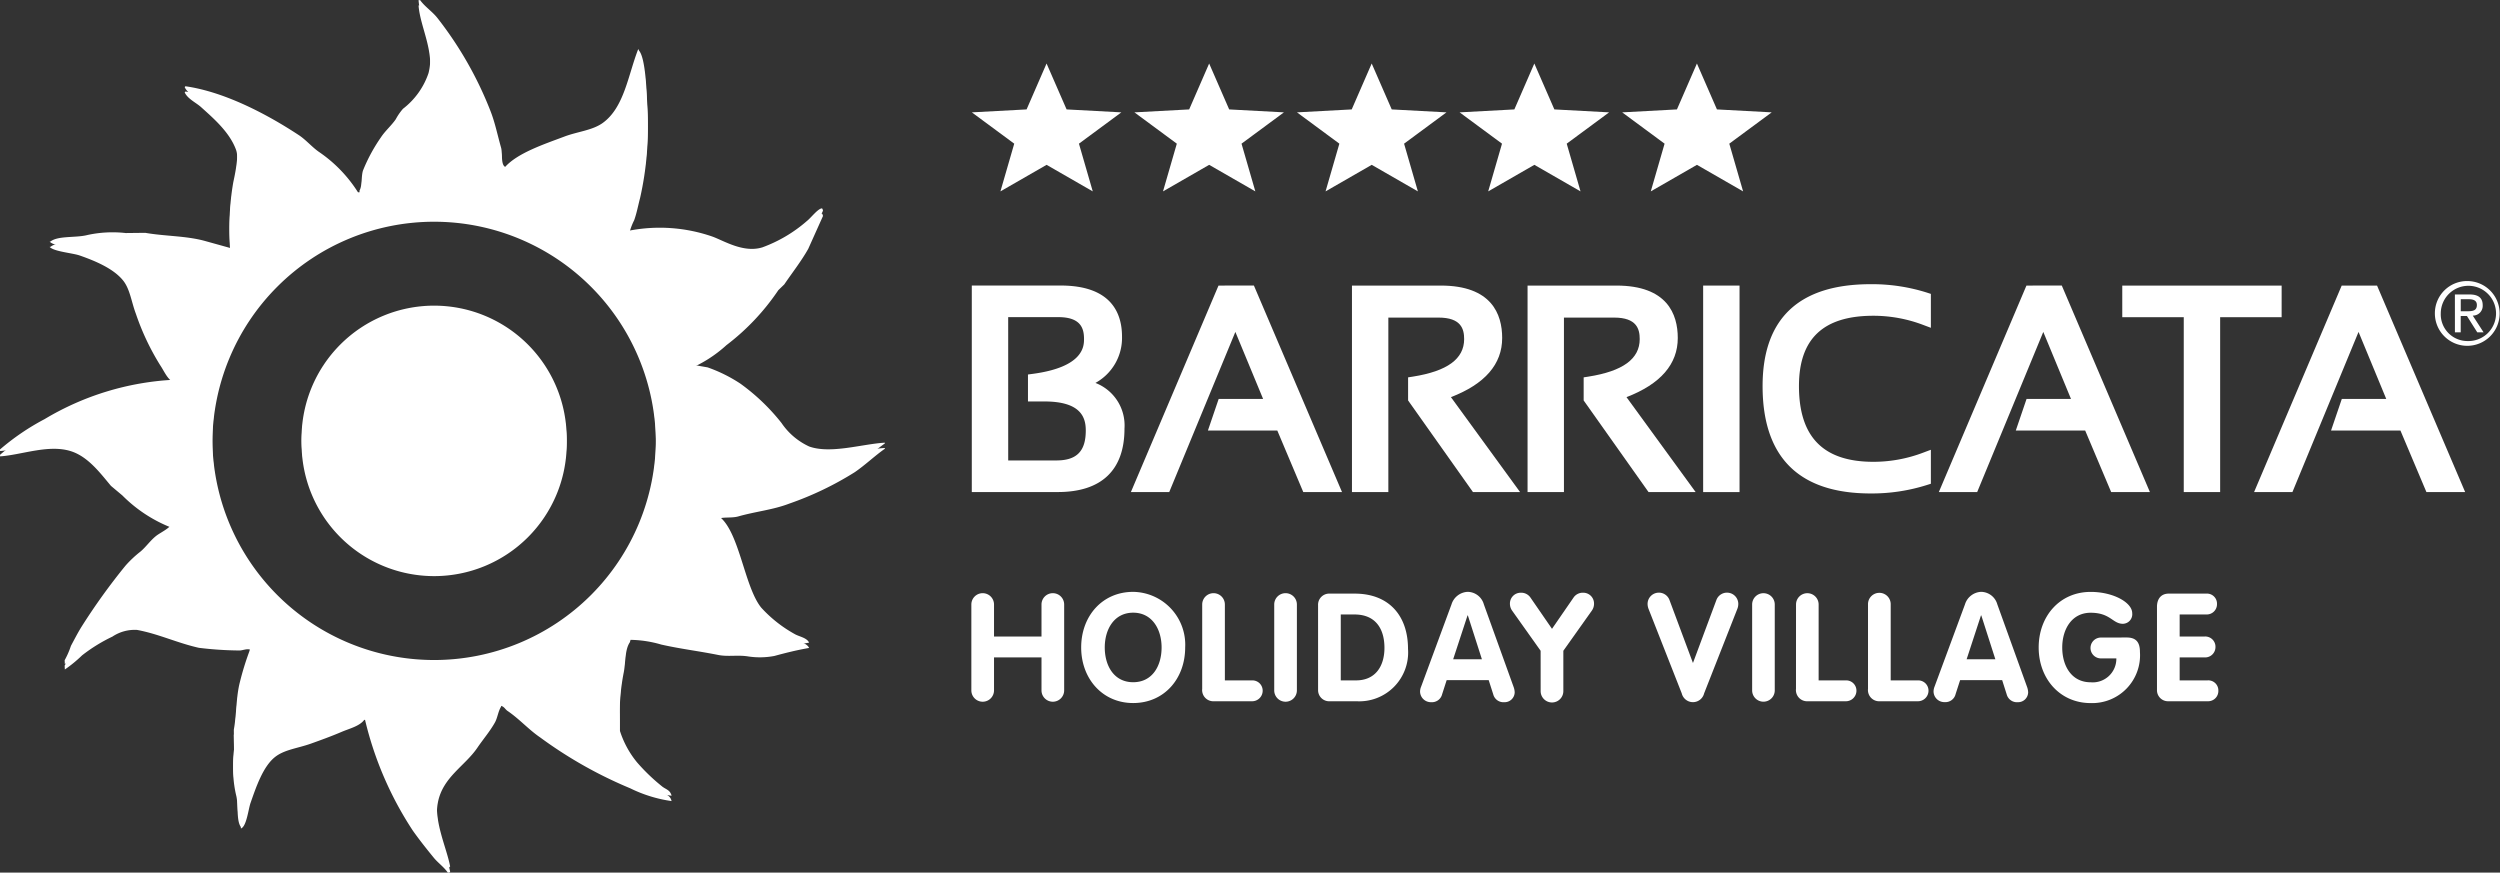 <svg xmlns="http://www.w3.org/2000/svg" width="265.342" height="92.618" viewBox="0 0 265.342 92.618">
  <rect x="0" y="0" width="265.342" height="92.618" fill="#333333" stroke="none"/>
  <g id="Raggruppa_2753" data-name="Raggruppa 2753" transform="translate(12072.543 -12313.925)">
    <g id="Raggruppa_2752" data-name="Raggruppa 2752" transform="translate(-12072.543 12313.925)">
      <g id="Raggruppa_2748" data-name="Raggruppa 2748" transform="translate(0 0)">
        <g id="Raggruppa_2427" data-name="Raggruppa 2427" transform="translate(0 0.563)">
          <path id="Tracciato_30285" data-name="Tracciato 30285" d="M390.328,269.3a5.448,5.448,0,0,0,2.822-4.918c0-2.473-1.128-5.419-6.508-5.419h-9.436v21.918h9.133c4.627,0,7.072-2.325,7.072-6.724A4.833,4.833,0,0,0,390.328,269.3Zm-9.259-6.983H386.4c2.409,0,2.717,1.234,2.717,2.311,0,.735,0,2.979-5.436,3.709l-.512.067v2.863h1.752c3.93,0,4.383,1.757,4.383,3.08,0,2.2-.962,3.18-3.122,3.18h-5.111Z" transform="translate(-274.063 -229.22)" fill="#fff"/>
          <path id="Tracciato_30286" data-name="Tracciato 30286" d="M397.3,258.967,388,280.886h4.07l7.019-17L402.035,271h-4.717l-1.143,3.355h7.367l2.754,6.526h4.112l-9.351-21.919Z" transform="translate(-267.972 -229.22)" fill="#fff"/>
          <path id="Tracciato_30287" data-name="Tracciato 30287" d="M418.943,264.53c0-2.537-1.128-5.563-6.508-5.563H403v21.918h3.862v-18.52h5.328c2.409,0,2.717,1.219,2.717,2.282,0,2.1-1.783,3.406-5.449,3.984l-.5.078v2.45l6.885,9.725h5l-7.338-10.076C417.114,269.418,418.943,267.31,418.943,264.53Z" transform="translate(-259.507 -229.22)" fill="#fff"/>
          <path id="Tracciato_30288" data-name="Tracciato 30288" d="M430.857,264.53c0-2.537-1.128-5.563-6.508-5.563h-9.436v21.918h3.862v-18.52H424.1c2.409,0,2.717,1.219,2.717,2.282,0,2.1-1.782,3.406-5.449,3.984l-.5.078v2.45l6.885,9.725h5l-7.338-10.076C429.028,269.418,430.857,267.31,430.857,264.53Z" transform="translate(-252.783 -229.22)" fill="#fff"/>
          <rect id="Rettangolo_1323" data-name="Rettangolo 1323" width="3.862" height="21.919" transform="translate(180.767 29.747)" fill="#fff"/>
          <path id="Tracciato_30289" data-name="Tracciato 30289" d="M442.328,258.873c-7.607,0-11.468,3.639-11.468,10.816,0,7.56,3.861,11.395,11.468,11.395a19.38,19.38,0,0,0,5.982-.9l.41-.131v-3.606l-.8.3a14.875,14.875,0,0,1-5.3.978c-5.314,0-7.9-2.63-7.9-8.041,0-5.02,2.581-7.46,7.9-7.46a14.875,14.875,0,0,1,5.3.978l.8.3v-3.6l-.41-.133A19.335,19.335,0,0,0,442.328,258.873Z" transform="translate(-243.784 -229.273)" fill="#fff"/>
          <path id="Tracciato_30290" data-name="Tracciato 30290" d="M452.118,258.967l-9.3,21.919h4.07l7.018-17L456.847,271H452.13l-1.143,3.355h7.366l2.756,6.526h4.112l-9.352-21.919Z" transform="translate(-237.038 -229.22)" fill="#fff"/>
          <path id="Tracciato_30291" data-name="Tracciato 30291" d="M472.178,258.967H455.263v3.355h6.526v18.564h3.862V262.321h6.526Z" transform="translate(-230.012 -229.22)" fill="#fff"/>
          <path id="Tracciato_30292" data-name="Tracciato 30292" d="M477.259,258.967h-3.752l-9.3,21.919h4.07l7.018-17L478.236,271h-4.717l-1.143,3.355h7.366l2.756,6.526h4.112Z" transform="translate(-224.967 -229.22)" fill="#fff"/>
          <g id="Raggruppa_2424" data-name="Raggruppa 2424" transform="translate(103.096 62.253)">
            <g id="Raggruppa_2423" data-name="Raggruppa 2423">
              <path id="Tracciato_30293" data-name="Tracciato 30293" d="M377.176,281.057a1.2,1.2,0,1,1,2.406,0v3.4h5.039v-3.4a1.2,1.2,0,1,1,2.406,0v9.114a1.2,1.2,0,1,1-2.406,0v-3.5h-5.039v3.5a1.2,1.2,0,1,1-2.406,0Z" transform="translate(-377.176 -279.712)" fill="#fff"/>
              <path id="Tracciato_30294" data-name="Tracciato 30294" d="M384.628,285.648c0-3.335,2.246-5.9,5.519-5.9a5.611,5.611,0,0,1,5.519,5.9c0,3.319-2.231,5.9-5.519,5.9C386.892,291.552,384.628,288.968,384.628,285.648Zm8.535,0c0-1.943-1.011-3.69-3.016-3.69s-3.016,1.747-3.016,3.69.979,3.69,3.016,3.69S393.163,287.605,393.163,285.648Z" transform="translate(-372.971 -279.746)" fill="#fff"/>
              <path id="Tracciato_30295" data-name="Tracciato 30295" d="M392.839,281.057a1.2,1.2,0,1,1,2.406,0v8.055H398.1a1.09,1.09,0,0,1,1.156,1.154,1.122,1.122,0,0,1-1.156,1.059h-4.011a1.188,1.188,0,0,1-1.251-1.314Z" transform="translate(-368.337 -279.712)" fill="#fff"/>
              <path id="Tracciato_30296" data-name="Tracciato 30296" d="M397.725,281.057a1.2,1.2,0,1,1,2.406,0v9.114a1.2,1.2,0,1,1-2.406,0Z" transform="translate(-365.579 -279.712)" fill="#fff"/>
              <path id="Tracciato_30297" data-name="Tracciato 30297" d="M400.7,281.1a1.18,1.18,0,0,1,1.236-1.234H404.6c3.593,0,5.647,2.312,5.647,5.872a5.187,5.187,0,0,1-5.486,5.55H401.97a1.177,1.177,0,0,1-1.269-1.2Zm2.408,7.975h1.621c2.07,0,3.016-1.524,3.016-3.449,0-2.054-.964-3.546-3.177-3.546h-1.46Z" transform="translate(-363.9 -279.677)" fill="#fff"/>
              <path id="Tracciato_30298" data-name="Tracciato 30298" d="M410.957,281.077a1.886,1.886,0,0,1,1.716-1.331,1.812,1.812,0,0,1,1.718,1.331l3.144,8.726a1.86,1.86,0,0,1,.128.6,1.068,1.068,0,0,1-1.106,1.056,1.117,1.117,0,0,1-1.17-.834l-.483-1.508h-4.46l-.48,1.491a1.113,1.113,0,0,1-1.155.851,1.152,1.152,0,0,1-1.189-1.122,1.362,1.362,0,0,1,.113-.53Zm.177,5.822h3.049l-1.491-4.651h-.033Z" transform="translate(-359.995 -279.746)" fill="#fff"/>
              <path id="Tracciato_30299" data-name="Tracciato 30299" d="M416.975,285.967l-3.032-4.269a1.25,1.25,0,0,1-.225-.72,1.143,1.143,0,0,1,1.155-1.172,1.19,1.19,0,0,1,1,.48l2.309,3.352,2.31-3.352a1.183,1.183,0,0,1,.995-.48,1.144,1.144,0,0,1,1.156,1.172,1.251,1.251,0,0,1-.227.72l-3.03,4.269v4.283a1.2,1.2,0,0,1-2.408,0Z" transform="translate(-356.554 -279.712)" fill="#fff"/>
              <path id="Tracciato_30300" data-name="Tracciato 30300" d="M423.171,281.554a1.5,1.5,0,0,1-.114-.591,1.2,1.2,0,0,1,2.329-.371l2.487,6.673,2.483-6.673a1.2,1.2,0,0,1,2.329.371,1.449,1.449,0,0,1-.114.591l-3.514,8.937a1.222,1.222,0,0,1-2.373,0Z" transform="translate(-351.284 -279.712)" fill="#fff"/>
              <path id="Tracciato_30301" data-name="Tracciato 30301" d="M430.151,281.057a1.2,1.2,0,1,1,2.4,0v9.114a1.2,1.2,0,1,1-2.4,0Z" transform="translate(-347.28 -279.712)" fill="#fff"/>
              <path id="Tracciato_30302" data-name="Tracciato 30302" d="M433.128,281.057a1.2,1.2,0,1,1,2.4,0v8.055h2.857a1.088,1.088,0,0,1,1.154,1.154,1.122,1.122,0,0,1-1.154,1.059h-4.011a1.187,1.187,0,0,1-1.25-1.314Z" transform="translate(-345.6 -279.712)" fill="#fff"/>
              <path id="Tracciato_30303" data-name="Tracciato 30303" d="M438.012,281.057a1.205,1.205,0,1,1,2.409,0v8.055h2.853a1.091,1.091,0,0,1,1.158,1.154,1.125,1.125,0,0,1-1.158,1.059h-4.009a1.19,1.19,0,0,1-1.253-1.314Z" transform="translate(-342.844 -279.712)" fill="#fff"/>
              <path id="Tracciato_30304" data-name="Tracciato 30304" d="M445.795,281.077a1.881,1.881,0,0,1,1.716-1.331,1.815,1.815,0,0,1,1.718,1.331l3.144,8.726a1.95,1.95,0,0,1,.128.6,1.069,1.069,0,0,1-1.109,1.056,1.122,1.122,0,0,1-1.17-.834l-.48-1.508H445.28L444.8,290.6a1.11,1.11,0,0,1-1.154.851,1.148,1.148,0,0,1-1.186-1.122,1.44,1.44,0,0,1,.109-.53Zm.177,5.822h3.046l-1.491-4.651h-.033Z" transform="translate(-340.335 -279.746)" fill="#fff"/>
              <path id="Tracciato_30305" data-name="Tracciato 30305" d="M458.927,284.591c1.012,0,1.413.513,1.413,1.538a5.078,5.078,0,0,1-5.231,5.424c-3.254,0-5.517-2.584-5.517-5.9,0-3.335,2.248-5.9,5.517-5.9,2.423,0,4.411,1.137,4.411,2.259a1.014,1.014,0,0,1-.992,1.125c-1.092,0-1.317-1.172-3.42-1.172-2,0-3.016,1.747-3.016,3.69s.981,3.69,3.016,3.69a2.506,2.506,0,0,0,2.728-2.534H456.2a1.107,1.107,0,1,1,0-2.214Z" transform="translate(-336.309 -279.746)" fill="#fff"/>
              <path id="Tracciato_30306" data-name="Tracciato 30306" d="M457.618,281.265c0-.8.4-1.4,1.253-1.4h3.978a1.068,1.068,0,0,1,1.139,1.107,1.087,1.087,0,0,1-1.139,1.106h-2.824v2.342h2.631a1.086,1.086,0,0,1,1.17,1.108,1.1,1.1,0,0,1-1.17,1.109h-2.631v2.437h2.968a1.067,1.067,0,0,1,1.139,1.106,1.085,1.085,0,0,1-1.139,1.108h-4.141a1.17,1.17,0,0,1-1.234-1.2Z" transform="translate(-331.779 -279.677)" fill="#fff"/>
            </g>
          </g>
          <g id="Raggruppa_2425" data-name="Raggruppa 2425" transform="translate(258.43 29.267)">
            <path id="Tracciato_30307" data-name="Tracciato 30307" d="M479.938,258.66a3.437,3.437,0,1,1-3.465,3.418A3.417,3.417,0,0,1,479.938,258.66Zm0,6.368a2.933,2.933,0,1,0-2.839-2.95A2.836,2.836,0,0,0,479.938,265.028Zm-1.341-4.945h1.552c.956,0,1.4.377,1.4,1.15a1.033,1.033,0,0,1-1.056,1.093l1.148,1.774h-.67l-1.093-1.729h-.663V264.1H478.6Zm.623,1.783h.654c.551,0,1.057-.028,1.057-.662,0-.533-.461-.616-.882-.616h-.829Z" transform="translate(-476.473 -258.66)" fill="#fff"/>
          </g>
          <path id="Tracciato_30308" data-name="Tracciato 30308" d="M378,264.444a17.048,17.048,0,0,1,8.9.624c1.215.441,3.284,1.752,5.283,1.139a14.99,14.99,0,0,0,4.748-2.813c.413-.322,1.178-1.336,1.591-1.325.067.086.055.077.1.244l-1.563,3.481c-.741,1.322-1.7,2.53-2.544,3.778l-.632.612a24.518,24.518,0,0,1-5.508,5.837,13.871,13.871,0,0,1-3.934,2.523l.088.078,1.841.321a15.758,15.758,0,0,1,3.487,1.729,21.823,21.823,0,0,1,4.36,4.174,7.16,7.16,0,0,0,2.946,2.5c2.289.81,5.633-.277,8.023-.41l0,.083c-1.07.751-2.081,1.724-3.19,2.484a34.083,34.083,0,0,1-6.961,3.34c-1.7.655-3.568.834-5.4,1.355-.731.206-1.58.023-2.225.278l.009.166c2.312,1.425,2.8,7.521,4.645,9.8a13.915,13.915,0,0,0,3.543,2.8c.475.282,1.3.383,1.539.917-1.312.228-2.476.521-3.689.851a8.2,8.2,0,0,1-2.733.056c-1.167-.194-2.16.052-3.243-.166-2.042-.41-3.969-.637-6.026-1.1a12.1,12.1,0,0,0-3.259-.5l-.07.253c-.551.795-.441,2.21-.663,3.266a22.523,22.523,0,0,0-.408,5l0,1.658a10.022,10.022,0,0,0,1.832,3.39,20.438,20.438,0,0,0,2.616,2.52c.4.344.9.379,1.048,1.025a14.491,14.491,0,0,1-4.382-1.353,45.876,45.876,0,0,1-9.561-5.4c-1.217-.826-2.217-1.968-3.46-2.81-.268-.18-.328-.435-.691-.544l0,.083c-.322.516-.371,1.175-.66,1.691-.527.94-1.251,1.777-1.854,2.666-1.322,1.948-3.642,3.1-4.185,5.769-.513,2.525.915,5.37,1.291,7.4l-.08.088-.164.008c-.41-.6-1.04-1.032-1.491-1.582-.762-.929-1.53-1.9-2.22-2.872a36.809,36.809,0,0,1-5.078-11.765l-.083,0c-.5.676-1.575.921-2.422,1.284-1.006.432-2.173.859-3.254,1.244-1.406.5-2.819.627-3.823,1.439-1.269,1.028-2,3.223-2.572,4.857-.227.644-.425,2.519-1.023,2.706l-.008-.166c-.5-.707-.227-2.373-.5-3.374a12.279,12.279,0,0,1-.219-4.3l-.023-2.071c.307-1.7.23-3.479.652-5.092a30.032,30.032,0,0,1,.924-3.032c.094-.246.286-.832.2-.923-.358-.191-.889.1-1.241.064a36.943,36.943,0,0,1-4.243-.282c-2.339-.529-4.272-1.475-6.566-1.9a4.27,4.27,0,0,0-2.616.713,17.233,17.233,0,0,0-3.216,1.988,13.831,13.831,0,0,1-1.83,1.5l-.02-.413a8.831,8.831,0,0,0,.668-1.527c.358-.665.727-1.392,1.139-2.049A66.581,66.581,0,0,1,324.588,300a11.627,11.627,0,0,1,1.583-1.489c.58-.487,1.056-1.181,1.657-1.66.472-.379,1.538-.837,1.75-1.417a15.076,15.076,0,0,1-5.317-3.459l-1.212-1.017c-1.144-1.364-2.426-3.1-4.25-3.681-2.364-.751-5.209.39-7.518.549l-.008-.164A25.342,25.342,0,0,1,316,284.438a29.628,29.628,0,0,1,13.718-4.182l.069-.252c-.709-.255-1.084-1.226-1.5-1.832a26.25,26.25,0,0,1-2.6-5.5c-.457-1.2-.612-2.584-1.339-3.5-1.022-1.278-2.969-2.091-4.613-2.666-.778-.272-2.728-.407-3.2-.915l.083,0c.818-.649,2.716-.377,3.945-.7a12.5,12.5,0,0,1,4.052-.206l2.073-.022c2.134.368,4.283.311,6.262.842l2.775.77a27.317,27.317,0,0,1,.307-6.98c.161-.763.66-2.986.294-4-.677-1.868-2.378-3.332-3.714-4.537-.516-.468-1.452-.89-1.738-1.571l.078-.086c4.314.615,8.907,3.126,12.039,5.191.771.507,1.411,1.284,2.165,1.8a14.662,14.662,0,0,1,4.114,4.268l.166-.008-.009-.166c.322-.587.163-1.561.386-2.176a17.841,17.841,0,0,1,1.9-3.5c.441-.67,1.114-1.245,1.561-1.9a5.972,5.972,0,0,1,.771-1.117,8,8,0,0,0,2.709-3.787c.713-2.792-.887-5.4-1.058-7.74l.164-.008c.5.7,1.3,1.217,1.838,1.9a39.024,39.024,0,0,1,5.647,9.912c.479,1.233.734,2.53,1.108,3.84.171.6-.044,1.8.436,2.051,1.348-1.494,4.177-2.422,6.3-3.224,1.4-.526,2.977-.652,4.072-1.452,2.27-1.655,2.672-5.061,3.748-7.819.07.08.03.02.091.161.677.788.793,4.178.87,5.677a33.359,33.359,0,0,1-.763,9.408c-.2.743-.35,1.589-.627,2.354A6.413,6.413,0,0,0,378,264.444Zm2.891,22.02a23.541,23.541,0,1,1-23.54-23.542A23.541,23.541,0,0,1,380.888,286.464Zm-23.54-14.071a14.071,14.071,0,1,0,14.071,14.071A14.071,14.071,0,0,0,357.348,272.392Z" transform="translate(-311.272 -239.951)" fill="#fff" fill-rule="evenodd"/>
          <g id="Raggruppa_2426" data-name="Raggruppa 2426" transform="translate(103.143 6.175)">
            <path id="Tracciato_30309" data-name="Tracciato 30309" d="M385.142,243.9l2.126,4.873,5.811.312-4.5,3.323,1.466,5.065-4.9-2.819-4.9,2.819,1.466-5.065-4.5-3.323,5.811-.312Z" transform="translate(-377.206 -243.898)" fill="#fff" fill-rule="evenodd"/>
            <path id="Tracciato_30310" data-name="Tracciato 30310" d="M396.173,243.9l2.125,4.873,5.811.312-4.5,3.323,1.466,5.065-4.9-2.819-4.9,2.819,1.466-5.065-4.5-3.323,5.811-.312Z" transform="translate(-370.98 -243.898)" fill="#fff" fill-rule="evenodd"/>
            <path id="Tracciato_30311" data-name="Tracciato 30311" d="M407.2,243.9l2.125,4.873,5.811.312-4.5,3.323,1.466,5.065-4.9-2.819-4.9,2.819,1.466-5.065-4.5-3.323,5.811-.312Z" transform="translate(-364.755 -243.898)" fill="#fff" fill-rule="evenodd"/>
            <path id="Tracciato_30312" data-name="Tracciato 30312" d="M418.236,243.9l2.126,4.873,5.811.312-4.5,3.323,1.466,5.065-4.9-2.819-4.9,2.819,1.466-5.065-4.5-3.323,5.811-.312Z" transform="translate(-358.53 -243.898)" fill="#fff" fill-rule="evenodd"/>
            <path id="Tracciato_30313" data-name="Tracciato 30313" d="M429.267,243.9l2.125,4.873,5.811.312-4.5,3.323,1.466,5.065-4.9-2.819-4.9,2.819,1.466-5.065-4.5-3.323,5.811-.312Z" transform="translate(-352.304 -243.898)" fill="#fff" fill-rule="evenodd"/>
          </g>
        </g>
        <g id="Raggruppa_2434" data-name="Raggruppa 2434" transform="translate(0 0)">
          <path id="Tracciato_30370" data-name="Tracciato 30370" d="M378,264.082a17.064,17.064,0,0,1,8.9.624c1.215.443,3.284,1.754,5.283,1.14a15.019,15.019,0,0,0,4.748-2.813c.413-.322,1.178-1.336,1.591-1.325.067.086.055.077.1.244l-1.563,3.479c-.741,1.323-1.7,2.531-2.544,3.778l-.632.613a24.52,24.52,0,0,1-5.508,5.837,13.835,13.835,0,0,1-3.934,2.522l.088.08,1.841.321a15.755,15.755,0,0,1,3.487,1.729,21.768,21.768,0,0,1,4.36,4.172,7.159,7.159,0,0,0,2.946,2.5c2.289.812,5.633-.275,8.023-.408l0,.083c-1.07.751-2.081,1.724-3.19,2.484a34.254,34.254,0,0,1-6.961,3.34c-1.7.654-3.568.834-5.4,1.353-.731.208-1.58.025-2.225.28l.009.166c2.312,1.425,2.8,7.52,4.645,9.8a13.908,13.908,0,0,0,3.543,2.8c.475.283,1.3.385,1.539.917-1.312.23-2.476.521-3.689.853a8.233,8.233,0,0,1-2.733.056c-1.167-.194-2.16.05-3.243-.167-2.042-.41-3.969-.637-6.026-1.1a12.1,12.1,0,0,0-3.259-.5l-.07.252c-.551.8-.441,2.21-.663,3.268a22.523,22.523,0,0,0-.408,5l0,1.658a10.015,10.015,0,0,0,1.832,3.388,20.231,20.231,0,0,0,2.616,2.52c.4.346.9.38,1.048,1.025a14.45,14.45,0,0,1-4.382-1.352,45.954,45.954,0,0,1-9.561-5.4c-1.217-.824-2.217-1.966-3.46-2.808-.268-.181-.328-.435-.691-.546l0,.083c-.322.516-.371,1.175-.66,1.693-.527.94-1.251,1.776-1.854,2.666-1.322,1.948-3.642,3.1-4.185,5.768-.513,2.525.915,5.37,1.291,7.4l-.08.086-.164.009c-.41-.6-1.04-1.032-1.491-1.583-.762-.929-1.53-1.894-2.22-2.872a36.8,36.8,0,0,1-5.078-11.764l-.083,0c-.5.676-1.575.921-2.422,1.284-1.006.432-2.173.859-3.254,1.244-1.406.5-2.819.626-3.823,1.439-1.269,1.026-2,3.223-2.572,4.857-.227.645-.425,2.519-1.023,2.7l-.008-.164c-.5-.709-.227-2.373-.5-3.374a12.279,12.279,0,0,1-.219-4.3l-.023-2.073c.307-1.7.23-3.477.652-5.09a30.069,30.069,0,0,1,.924-3.033c.094-.246.286-.832.2-.921-.358-.192-.889.1-1.241.063a36.924,36.924,0,0,1-4.243-.28c-2.339-.529-4.272-1.475-6.566-1.905a4.271,4.271,0,0,0-2.616.715,17.234,17.234,0,0,0-3.216,1.988,13.838,13.838,0,0,1-1.83,1.5l-.02-.415a8.777,8.777,0,0,0,.668-1.527c.358-.663.727-1.392,1.139-2.048a66.376,66.376,0,0,1,4.646-6.456,11.73,11.73,0,0,1,1.583-1.491c.58-.485,1.056-1.179,1.657-1.66.472-.379,1.538-.837,1.75-1.416a15.079,15.079,0,0,1-5.317-3.46l-1.212-1.015c-1.144-1.366-2.426-3.1-4.25-3.681-2.364-.753-5.209.389-7.518.549l-.008-.166A25.34,25.34,0,0,1,316,284.078a29.593,29.593,0,0,1,13.718-4.181l.069-.253c-.709-.255-1.084-1.225-1.5-1.83a26.255,26.255,0,0,1-2.6-5.5c-.457-1.2-.612-2.586-1.339-3.5-1.022-1.28-2.969-2.093-4.613-2.667-.778-.271-2.728-.407-3.2-.915l.083,0c.818-.649,2.716-.377,3.945-.7a12.5,12.5,0,0,1,4.052-.206l2.073-.023c2.134.368,4.283.313,6.262.842l2.775.771a27.33,27.33,0,0,1,.307-6.982c.161-.762.66-2.986.294-3.994-.677-1.868-2.378-3.332-3.714-4.538-.516-.466-1.452-.89-1.738-1.569l.078-.088c4.314.616,8.907,3.127,12.039,5.19.771.508,1.411,1.286,2.165,1.8a14.642,14.642,0,0,1,4.114,4.268l.166-.008-.009-.166c.322-.587.163-1.561.386-2.176a17.8,17.8,0,0,1,1.9-3.5c.441-.671,1.114-1.247,1.561-1.9a5.972,5.972,0,0,1,.771-1.117,8,8,0,0,0,2.709-3.787c.713-2.792-.887-5.4-1.058-7.74l.164-.008c.5.7,1.3,1.215,1.838,1.9a39.024,39.024,0,0,1,5.647,9.912c.479,1.233.734,2.53,1.108,3.84.171.6-.044,1.8.436,2.051,1.348-1.494,4.177-2.422,6.3-3.224,1.4-.527,2.977-.652,4.072-1.452,2.27-1.655,2.672-5.061,3.748-7.82.07.081.03.022.091.161.677.79.793,4.178.87,5.677a33.365,33.365,0,0,1-.763,9.41c-.2.743-.35,1.589-.627,2.354A6.382,6.382,0,0,0,378,264.082Zm2.891,22.021a23.541,23.541,0,1,1-23.54-23.542A23.541,23.541,0,0,1,380.888,286.1Zm-23.54-14.071A14.071,14.071,0,1,0,371.419,286.1,14.071,14.071,0,0,0,357.348,272.032Z" transform="translate(-311.272 -239.591)" fill="#fff" fill-rule="evenodd"/>
        </g>
      </g>
    </g>
  </g>
</svg>
